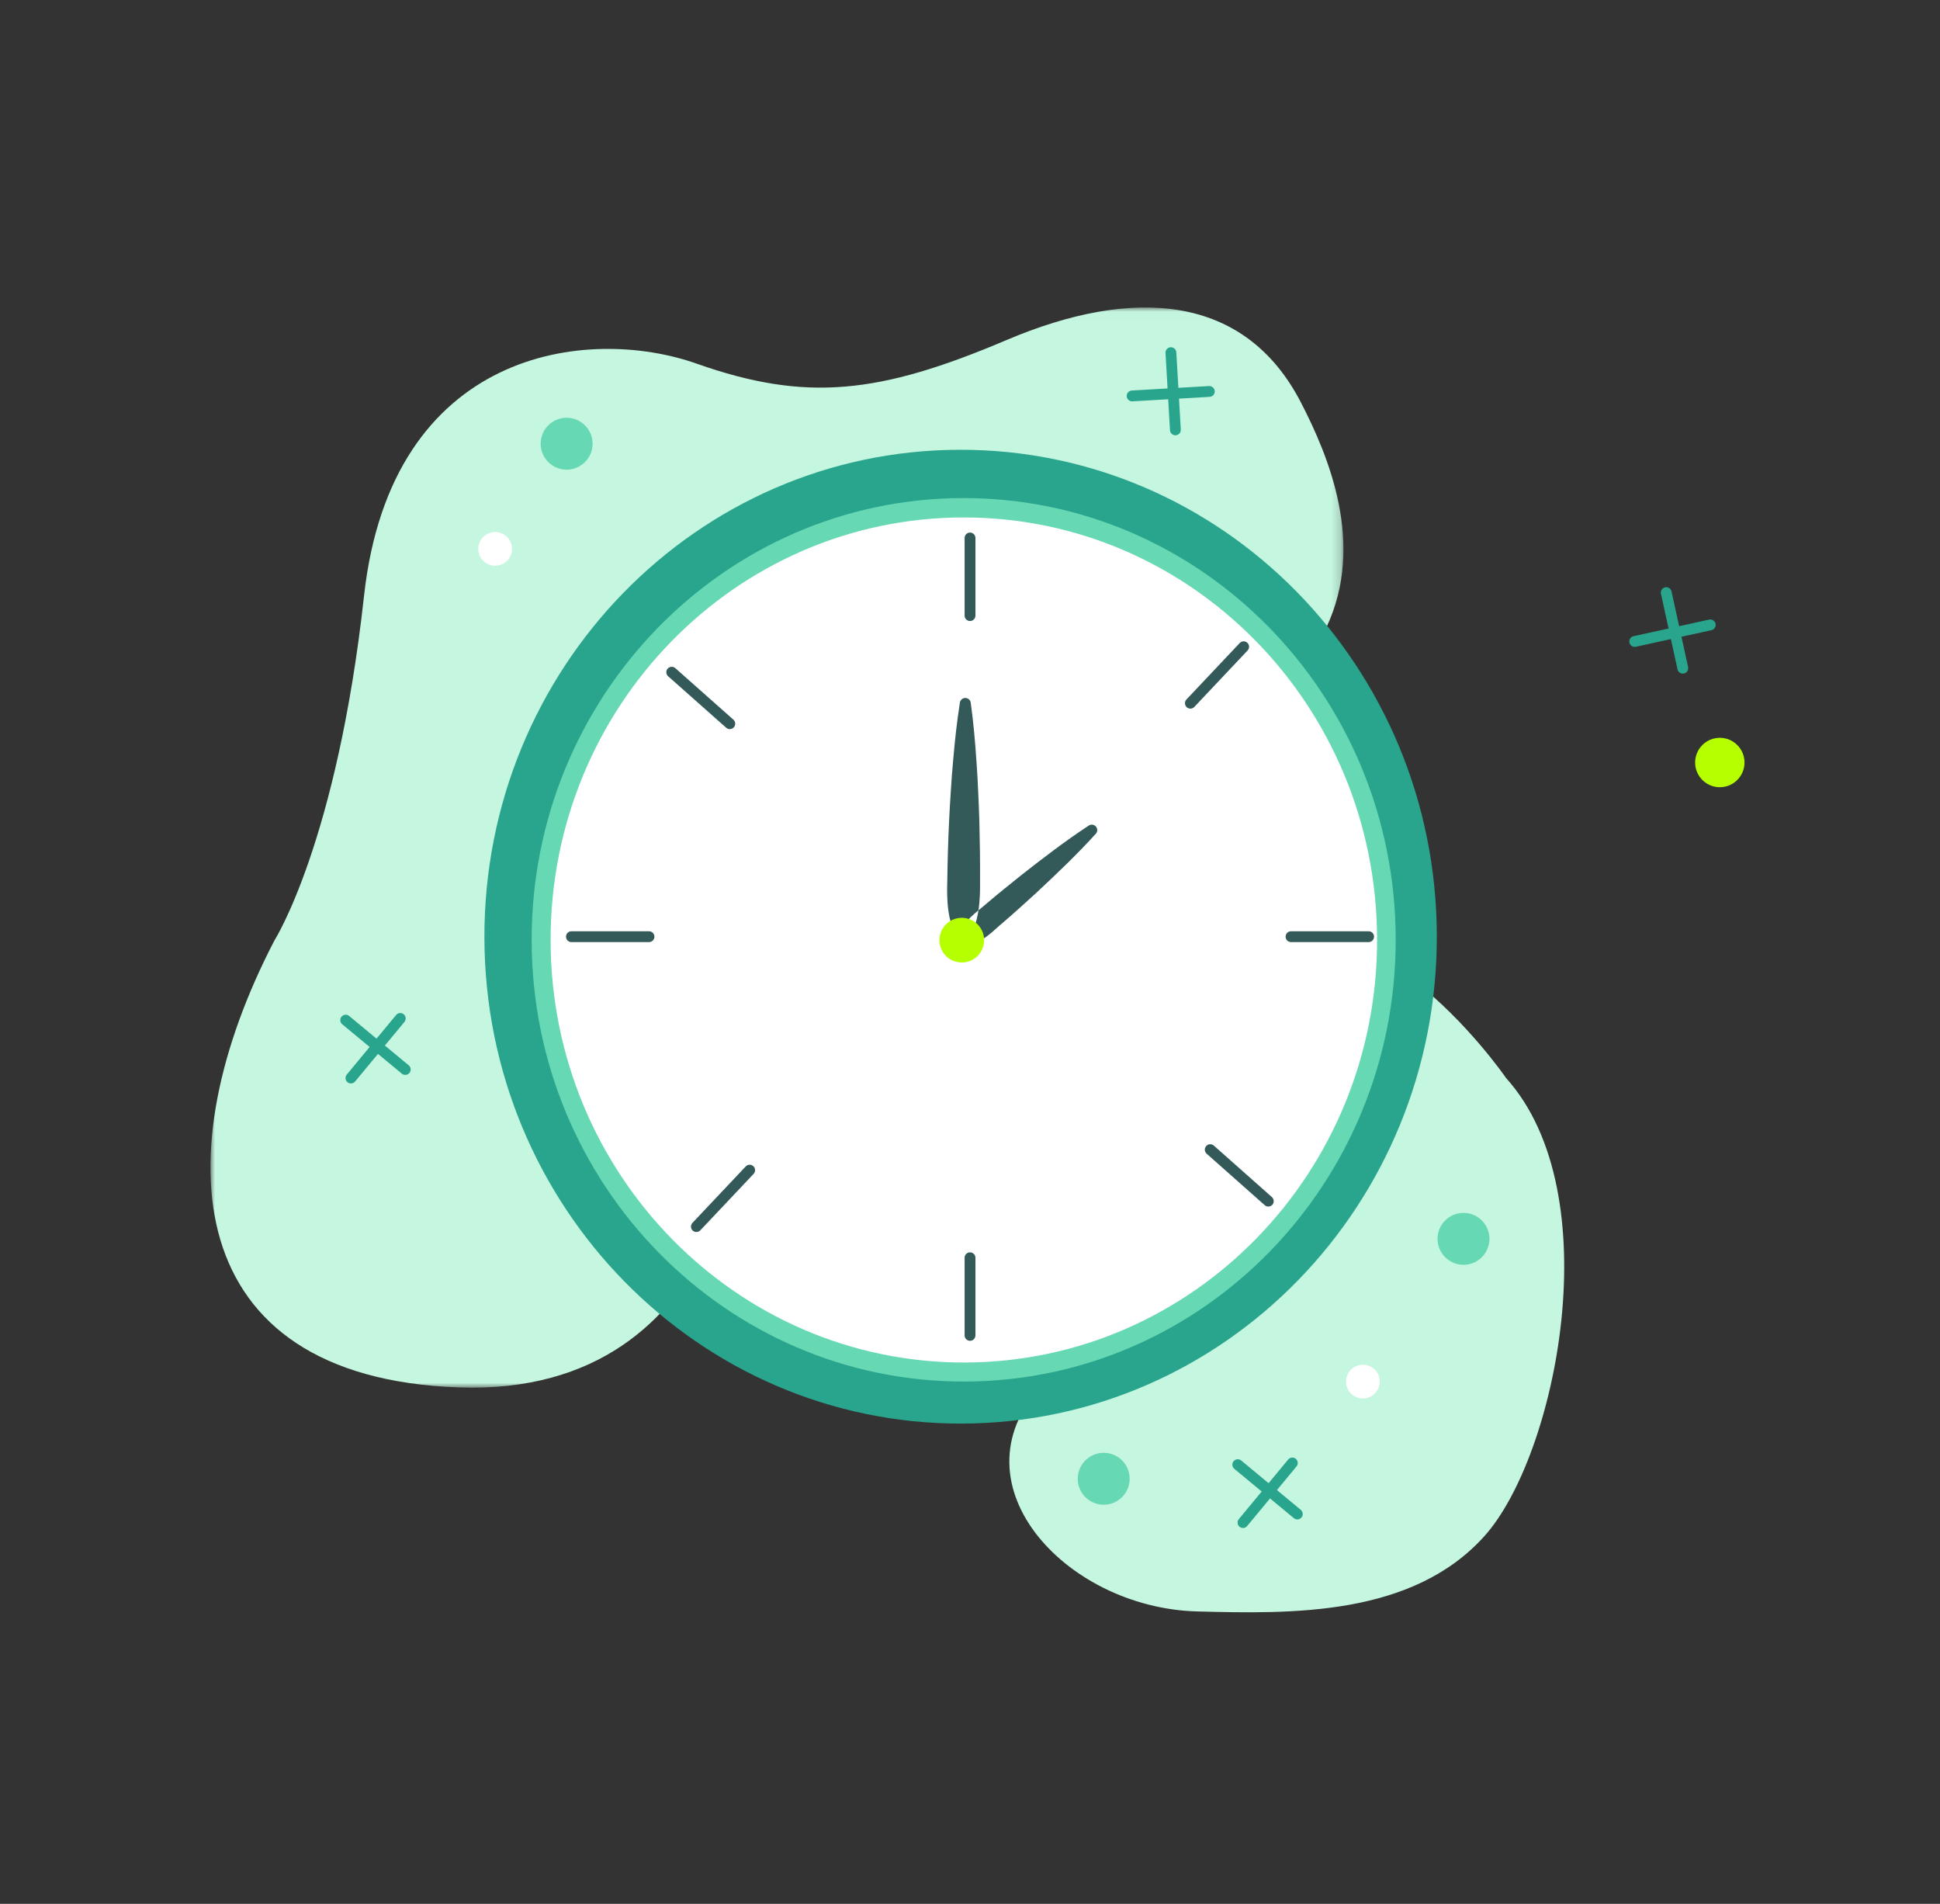 <?xml version="1.0" encoding="UTF-8"?>
<svg width="212px" height="208px" viewBox="0 0 212 208" version="1.1" xmlns="http://www.w3.org/2000/svg" xmlns:xlink="http://www.w3.org/1999/xlink">
    <rect x="0" y="0" width="212" height="208" fill="#333333" stroke="none"/>
    <title>elements/illustration/digital/reloj</title>
    <defs>
        <polygon id="path-1" points="0 0.021 123.809 0.021 123.809 118.034 0 118.034"></polygon>
    </defs>
    <g id="elements/illustration/digital/reloj" stroke="none" stroke-width="1" fill="none" fill-rule="evenodd">
        <g id="digital/reloj" transform="translate(23, 33)">
            <path d="M141.582,84.778 C141.582,84.778 124.905,60.431 110.751,72.404 C96.598,84.378 107.741,104.195 91.268,117.895 C80.588,128.725 93.273,142.67 107.826,143.051 C118.117,143.322 131.3,143.603 139.197,134.843 C147.093,126.084 152.966,97.398 141.582,84.778" id="Fill-1" fill="#C5F7E0"></path>
            <g id="Group-5" transform="translate(0, 0.57)">
                <mask id="mask-2" fill="white">
                    <use xlink:href="#path-1"></use>
                </mask>
                <g id="Clip-4"></g>
                <path d="M6.994,69.168 C6.994,69.168 13.818,58.464 16.781,31.525 C19.744,4.585 41.17,1.94 53.128,6.159 C65.087,10.379 73.091,9.484 86.969,3.589 C100.847,-2.305 113.014,-1.451 119.137,10.354 C125.26,22.16 135.225,48.908 75.073,56.005 C59.104,60.38 58.707,85.989 58.707,85.989 C58.707,85.989 57.646,119.107 27.113,118.007 C-3.42,116.908 -5.076,92.364 6.994,69.168" id="Fill-3" fill="#C5F7E0" mask="url(#mask-2)"></path>
            </g>
            <path d="M134.013,69.214 C134.081,98.592 110.837,122.463 82.097,122.529 C53.356,122.595 30.003,98.832 29.935,69.453 C29.867,40.074 53.111,16.204 81.852,16.137 C110.592,16.072 133.946,39.835 134.013,69.214" id="Fill-6" fill="#29A48D"></path>
            <path d="M129.521,69.567 C129.583,96.22 108.495,117.875 82.421,117.936 C56.347,117.996 35.159,96.437 35.098,69.784 C35.037,43.13 56.125,21.474 82.199,21.414 C108.273,21.354 129.46,42.913 129.521,69.567" id="Fill-8" fill="#66D8B3"></path>
            <path d="M127.487,69.589 C127.546,95.084 107.375,115.798 82.434,115.856 C57.493,115.913 37.227,95.292 37.169,69.797 C37.11,44.302 57.281,23.587 82.221,23.531 C107.162,23.473 127.428,44.094 127.487,69.589" id="Fill-10" fill="#FFFFFF"></path>
            <path d="M83.08,43.769 C83.381,45.934 83.569,48.099 83.711,50.264 C83.789,51.346 83.854,52.427 83.895,53.509 C83.943,54.591 83.997,55.673 84.022,56.754 C84.081,58.917 84.109,61.08 84.097,63.243 C84.122,65.406 84.021,67.568 82.839,69.72 L81.862,69.265 C82.335,67.436 83.734,66.689 84.885,65.652 C86.062,64.648 87.274,63.683 88.479,62.71 C90.915,60.795 93.373,58.906 95.981,57.191 C96.256,57.01 96.625,57.087 96.806,57.362 C96.96,57.594 96.928,57.893 96.75,58.09 C94.651,60.399 92.403,62.535 90.134,64.645 C88.986,65.684 87.844,66.731 86.669,67.739 C85.466,68.714 84.512,69.98 82.632,70.164 L81.931,70.232 L81.656,69.709 C80.513,67.535 80.453,65.372 80.519,63.21 C80.546,61.047 80.614,58.886 80.714,56.723 C80.758,55.642 80.832,54.562 80.901,53.481 C80.962,52.4 81.047,51.32 81.144,50.239 C81.327,48.078 81.556,45.918 81.896,43.758 C81.948,43.432 82.254,43.209 82.58,43.261 C82.846,43.303 83.044,43.515 83.08,43.769" id="Fill-12" fill="#345959"></path>
            <path d="M84.544,69.708 C84.547,71.056 83.457,72.151 82.109,72.155 C80.76,72.158 79.665,71.067 79.661,69.719 C79.658,68.371 80.749,67.275 82.097,67.272 C83.446,67.269 84.541,68.359 84.544,69.708" id="Fill-14" fill="#B6FF00"></path>
            <path d="M83.002,113.484 C82.675,113.484 82.411,113.219 82.411,112.892 L82.411,104.411 C82.411,104.085 82.675,103.82 83.002,103.82 C83.329,103.82 83.594,104.085 83.594,104.411 L83.594,112.892 C83.594,113.219 83.329,113.484 83.002,113.484" id="Fill-16" fill="#345959"></path>
            <path d="M83.002,34.846 C82.675,34.846 82.411,34.582 82.411,34.255 L82.411,25.774 C82.411,25.448 82.675,25.183 83.002,25.183 C83.329,25.183 83.594,25.448 83.594,25.774 L83.594,34.255 C83.594,34.582 83.329,34.846 83.002,34.846" id="Fill-18" fill="#345959"></path>
            <path d="M47.924,69.925 L39.443,69.925 C39.116,69.925 38.852,69.66 38.852,69.333 C38.852,69.007 39.116,68.741 39.443,68.741 L47.924,68.741 C48.251,68.741 48.515,69.007 48.515,69.333 C48.515,69.66 48.251,69.925 47.924,69.925" id="Fill-20" fill="#345959"></path>
            <path d="M126.561,69.925 L118.08,69.925 C117.753,69.925 117.489,69.66 117.489,69.333 C117.489,69.007 117.753,68.741 118.08,68.741 L126.561,68.741 C126.888,68.741 127.153,69.007 127.153,69.333 C127.153,69.66 126.888,69.925 126.561,69.925" id="Fill-22" fill="#345959"></path>
            <path d="M56.752,46.657 C56.612,46.657 56.472,46.608 56.359,46.509 L50.013,40.883 C49.768,40.666 49.746,40.292 49.962,40.048 C50.18,39.802 50.553,39.781 50.798,39.997 L57.144,45.623 C57.388,45.839 57.411,46.213 57.194,46.458 C57.078,46.59 56.914,46.657 56.752,46.657" id="Fill-24" fill="#345959"></path>
            <path d="M115.599,98.818 C115.459,98.818 115.319,98.769 115.207,98.669 L108.86,93.044 C108.616,92.827 108.593,92.453 108.81,92.208 C109.027,91.963 109.4,91.942 109.645,92.158 L115.991,97.783 C116.236,98 116.258,98.374 116.042,98.618 C115.925,98.75 115.762,98.818 115.599,98.818" id="Fill-26" fill="#345959"></path>
            <path d="M107.083,44.418 C106.937,44.418 106.791,44.364 106.676,44.256 C106.439,44.032 106.428,43.658 106.652,43.42 L112.474,37.253 C112.699,37.015 113.073,37.004 113.31,37.229 C113.548,37.453 113.559,37.827 113.335,38.066 L107.513,44.233 C107.396,44.356 107.24,44.418 107.083,44.418" id="Fill-28" fill="#345959"></path>
            <path d="M53.1,101.598 C52.955,101.598 52.809,101.545 52.694,101.438 C52.457,101.213 52.446,100.839 52.67,100.6 L58.491,94.435 C58.716,94.197 59.09,94.186 59.328,94.41 C59.565,94.635 59.576,95.009 59.352,95.247 L53.531,101.413 C53.414,101.537 53.258,101.598 53.1,101.598" id="Fill-30" fill="#345959"></path>
            <path d="M124.193,117.343 C124.523,116.38 125.57,115.867 126.532,116.196 C127.495,116.525 128.008,117.573 127.679,118.536 C127.35,119.498 126.303,120.011 125.34,119.681 C124.378,119.353 123.864,118.305 124.193,117.343" id="Fill-32" fill="#FFFFFF"></path>
            <path d="M29.366,26.371 C29.696,25.408 30.742,24.894 31.705,25.224 C32.668,25.553 33.181,26.601 32.852,27.563 C32.523,28.526 31.475,29.039 30.512,28.709 C29.55,28.38 29.037,27.333 29.366,26.371" id="Fill-34" fill="#FFFFFF"></path>
            <path d="M112.831,133.935 C112.698,133.935 112.565,133.89 112.454,133.799 C112.203,133.59 112.168,133.217 112.376,132.966 L117.769,126.456 C117.977,126.205 118.35,126.169 118.602,126.378 C118.854,126.586 118.888,126.959 118.68,127.211 L113.287,133.721 C113.17,133.861 113.002,133.935 112.831,133.935" id="Fill-36" fill="#29A48D"></path>
            <path d="M118.77,132.999 C118.637,132.999 118.503,132.955 118.393,132.864 L111.882,127.471 C111.631,127.263 111.596,126.89 111.804,126.638 C112.013,126.387 112.386,126.351 112.637,126.56 L119.148,131.952 C119.399,132.161 119.434,132.534 119.226,132.785 C119.109,132.927 118.94,132.999 118.77,132.999" id="Fill-38" fill="#29A48D"></path>
            <path d="M100.714,10.848 C100.403,10.848 100.142,10.605 100.124,10.291 C100.105,9.964 100.354,9.684 100.68,9.665 L109.119,9.176 C109.445,9.162 109.724,9.406 109.744,9.732 C109.763,10.059 109.514,10.339 109.187,10.357 L100.749,10.847 C100.737,10.847 100.726,10.848 100.714,10.848" id="Fill-40" fill="#29A48D"></path>
            <path d="M105.444,14.556 C105.134,14.556 104.872,14.314 104.854,14 L104.365,5.56 C104.346,5.233 104.595,4.954 104.921,4.935 C105.238,4.923 105.528,5.165 105.546,5.491 L106.035,13.93 C106.054,14.257 105.805,14.537 105.479,14.556 C105.467,14.556 105.456,14.556 105.444,14.556" id="Fill-42" fill="#29A48D"></path>
            <path d="M15.349,85.369 C15.216,85.369 15.083,85.324 14.972,85.233 C14.721,85.024 14.686,84.652 14.893,84.4 L20.286,77.89 C20.495,77.639 20.867,77.603 21.119,77.812 C21.371,78.02 21.406,78.393 21.198,78.645 L15.805,85.155 C15.688,85.296 15.519,85.369 15.349,85.369" id="Fill-44" fill="#29A48D"></path>
            <path d="M21.287,84.434 C21.154,84.434 21.021,84.39 20.91,84.298 L14.4,78.905 C14.149,78.697 14.114,78.324 14.322,78.072 C14.531,77.821 14.903,77.786 15.155,77.994 L21.665,83.386 C21.916,83.595 21.951,83.968 21.743,84.22 C21.626,84.361 21.457,84.434 21.287,84.434" id="Fill-46" fill="#29A48D"></path>
            <path d="M134.095,102.445 C134.04,100.879 135.265,99.566 136.83,99.51 C138.396,99.455 139.71,100.68 139.765,102.245 C139.82,103.811 138.594,105.125 137.029,105.18 C135.464,105.235 134.15,104.01 134.095,102.445" id="Fill-48" fill="#66D8B3"></path>
            <path d="M94.777,128.657 C94.722,127.092 95.947,125.778 97.513,125.723 C99.079,125.667 100.392,126.892 100.447,128.458 C100.502,130.024 99.277,131.337 97.711,131.392 C96.145,131.447 94.832,130.223 94.777,128.657" id="Fill-50" fill="#66D8B3"></path>
            <path d="M36.085,15.576 C36.03,14.011 37.255,12.697 38.82,12.642 C40.386,12.587 41.7,13.811 41.755,15.377 C41.81,16.943 40.585,18.256 39.019,18.311 C37.453,18.367 36.14,17.141 36.085,15.576" id="Fill-52" fill="#66D8B3"></path>
            <path d="M155.638,37.672 C155.366,37.672 155.122,37.484 155.061,37.208 C154.991,36.888 155.193,36.573 155.512,36.503 L163.769,34.692 C164.088,34.621 164.404,34.824 164.474,35.144 C164.544,35.463 164.342,35.778 164.023,35.848 L155.766,37.659 C155.723,37.668 155.68,37.672 155.638,37.672" id="Fill-54" fill="#29A48D"></path>
            <path d="M160.893,40.591 C160.621,40.591 160.377,40.403 160.316,40.126 L158.506,31.869 C158.436,31.55 158.638,31.235 158.957,31.164 C159.275,31.092 159.591,31.296 159.661,31.615 L161.472,39.872 C161.542,40.192 161.34,40.507 161.021,40.577 C160.978,40.586 160.935,40.591 160.893,40.591" id="Fill-56" fill="#29A48D"></path>
            <path d="M167.637,50.306 C167.637,51.796 166.429,53.004 164.939,53.004 C163.449,53.004 162.241,51.796 162.241,50.306 C162.241,48.815 163.449,47.607 164.939,47.607 C166.429,47.607 167.637,48.815 167.637,50.306" id="Fill-58" fill="#B6FF00"></path>
        </g>
    </g>
</svg>